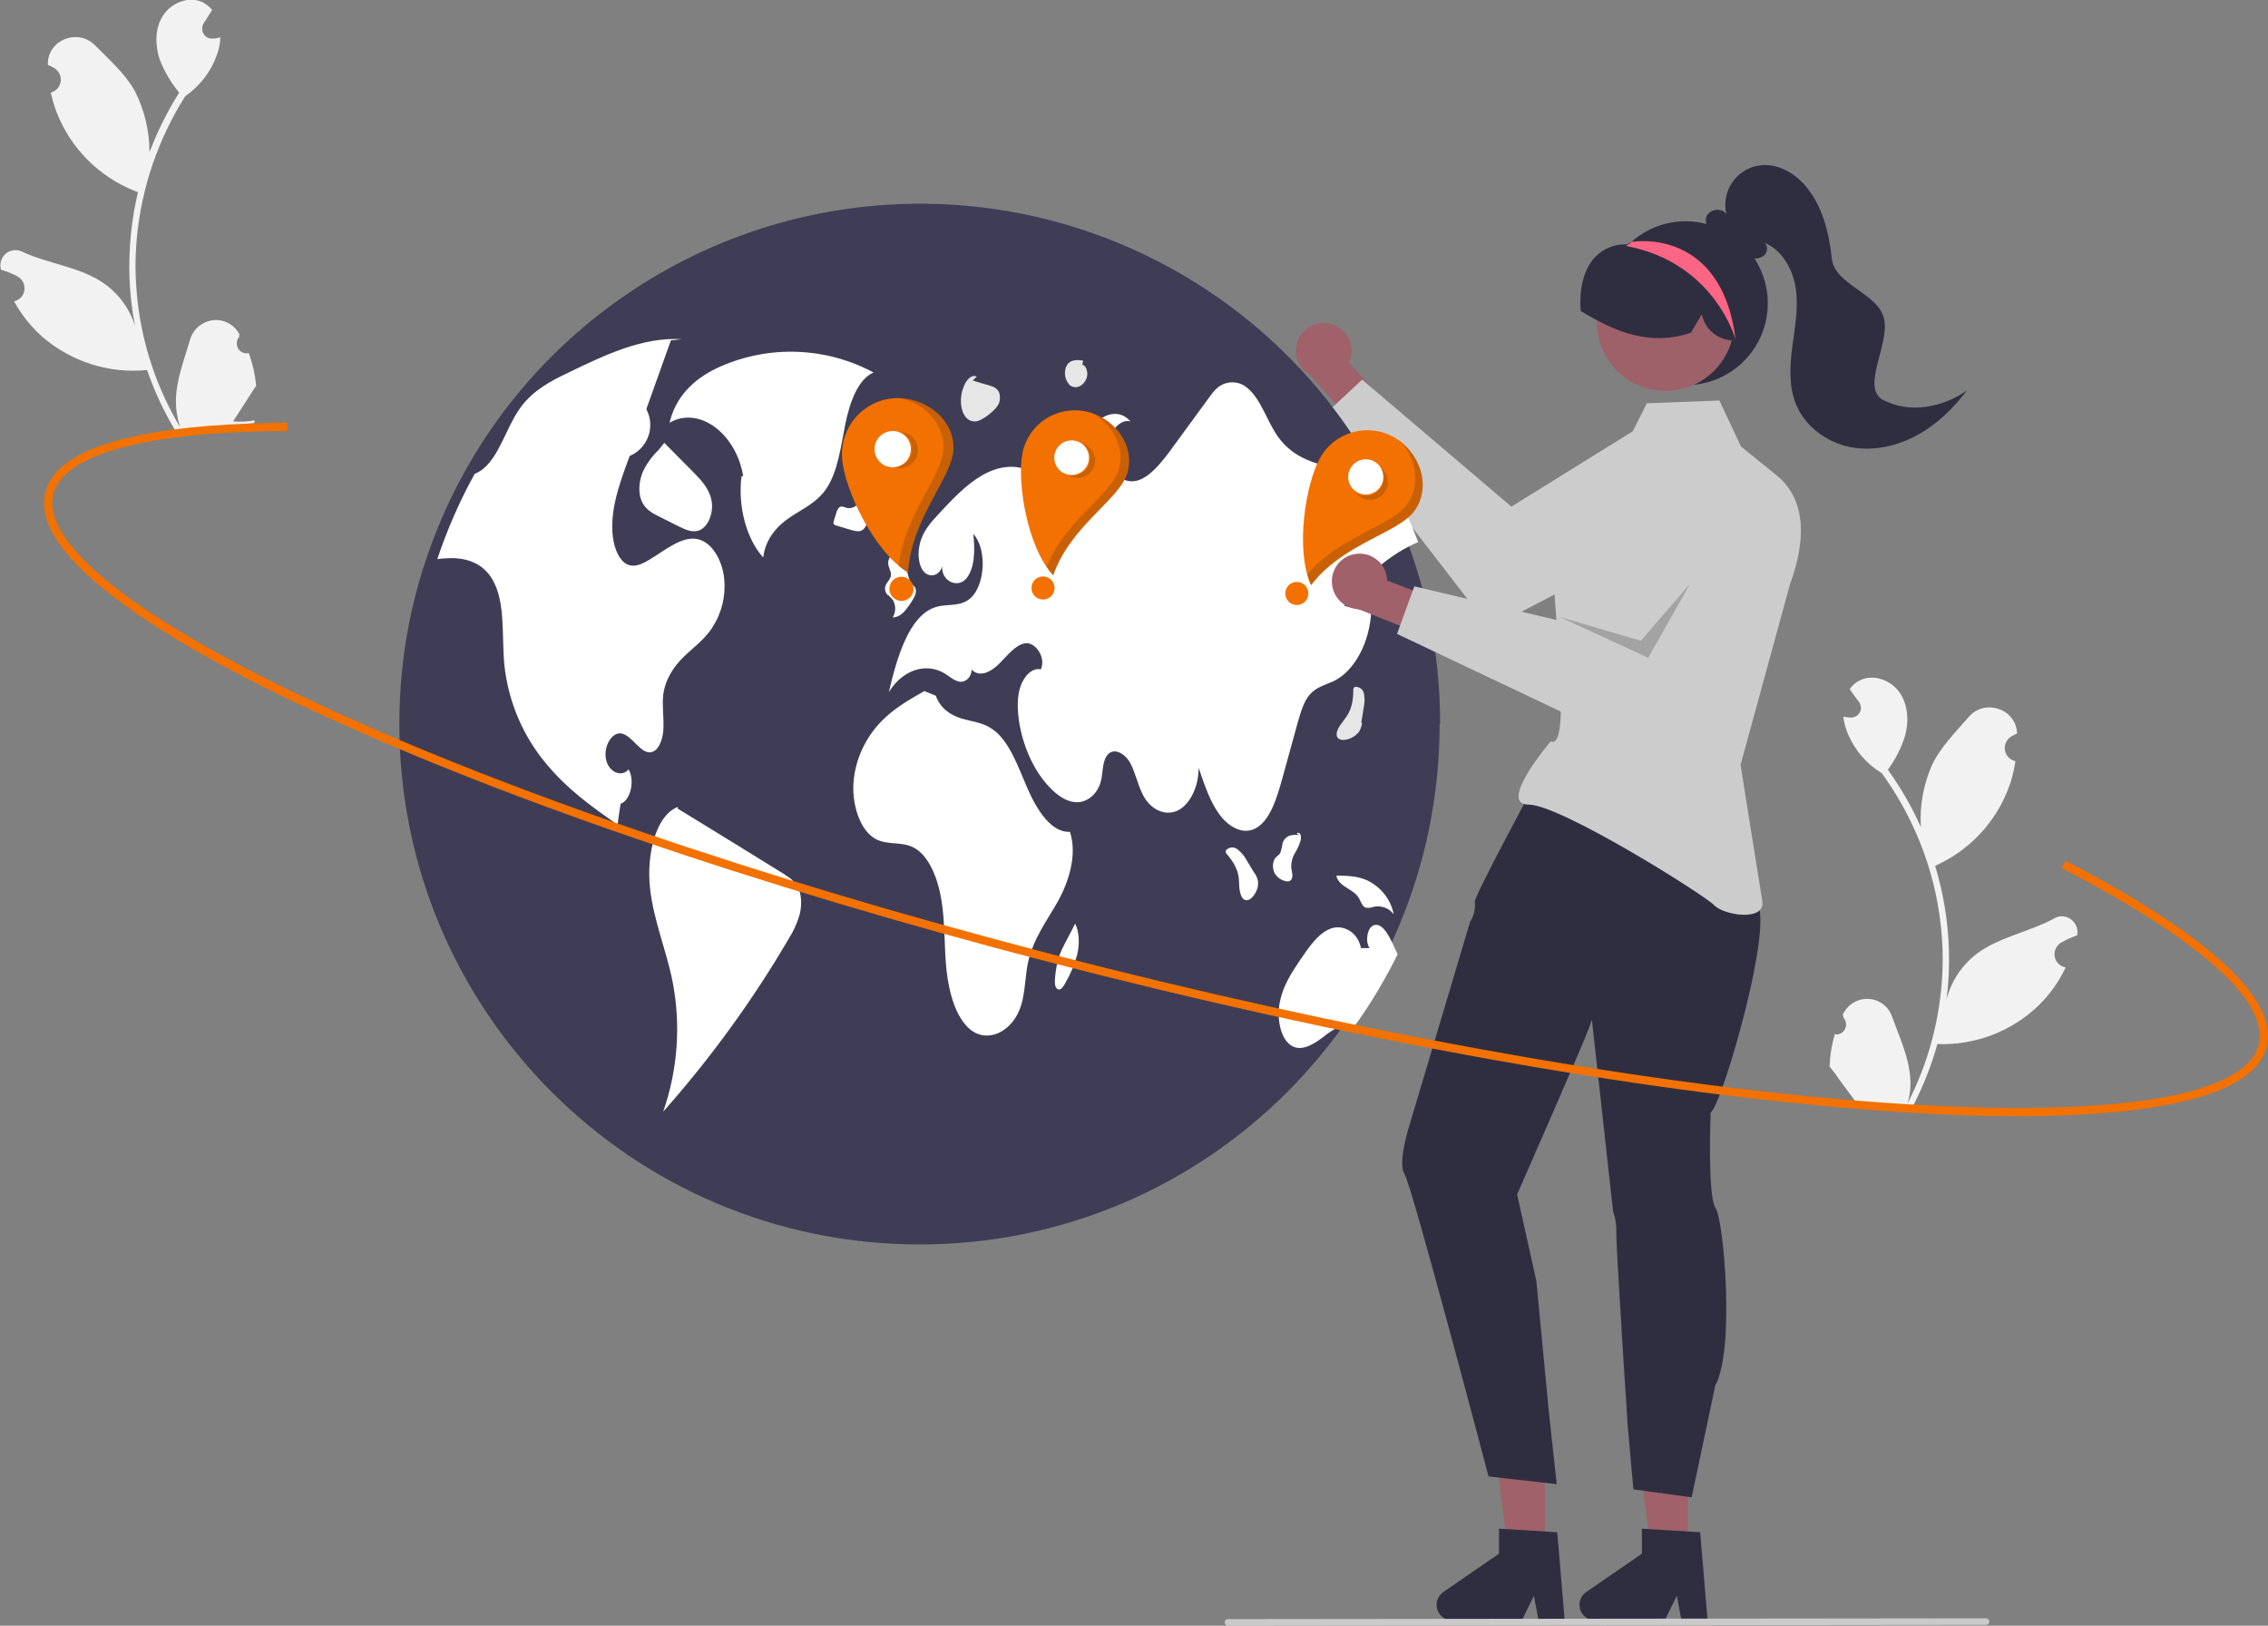 <svg xmlns="http://www.w3.org/2000/svg" xmlns:xlink="http://www.w3.org/1999/xlink" id="Layer_1" x="0px" y="0px" viewBox="0 0 825.2 591.4" style="enable-background:new 0 0 825.2 591.4;" xml:space="preserve"><rect x="0" y="0" width="825.2" height="591.4" fill="#808080" stroke="none"/><style type="text/css">	.st0{fill:#F2F2F2;}	.st1{fill:#A0616A;}	.st2{fill:#CCCCCC;}	.st3{fill:#3F3D56;}	.st4{fill:#FFFFFF;}	.st5{fill:#E6E6E6;}	.st6{fill:#2F2E41;}	.st7{fill:#F27100;}	.st8{opacity:0.2;fill:#231F20;enable-background:new    ;}	.st9{fill:#9E616A;}	.st10{fill:#FD6584;}	.st11{opacity:0.2;enable-background:new    ;}	.st12{fill:#CACACA;}</style><path class="st0" d="M667.8,376.3c2,0.2,3.7-1.3,3.9-3.3c0-1.1-0.3-2.1-1-2.9c0-0.4-0.1-0.6-0.2-1c0,0,0-0.2,0.1-0.2 c2.3-4.8,8.1-6.9,12.9-4.6c2.3,1.1,4.1,3.1,4.9,5.5c2.6,7.2,6,14.4,6.6,21.9c0.3,3.3,0,6.6-1,9.8c7.6-14.7,11.9-30.8,12.7-47.3 c0.2-4.1,0.2-8.3-0.1-12.4c-0.2-3.4-0.6-6.8-1.1-10.1c-2.8-18.2-10-35.5-20.8-50.4c-5.4-3.3-9.7-8.2-12.2-14 c-0.9-2.1-1.6-4.3-1.8-6.6c0.6,0.1,1.3,0.2,1.9,0.3c0.2,0,0.4,0,0.6,0l0,0c2,0.2,3.7-1.3,3.9-3.2c0-0.9-0.2-1.7-0.7-2.5 c-0.3-0.3-0.5-0.7-0.8-1c-0.4-0.5-0.8-1.1-1.2-1.6c0,0,0-0.1-0.1-0.2c-0.4-0.6-0.9-1.2-1.3-1.8c0.9-1.3,2.1-2.4,3.5-3.1 c4.9-2.6,11.3-0.3,14.5,4.1c3.2,4.4,3.6,10.5,2.2,15.8c-1.4,4.5-3.5,8.7-6.3,12.5c0.2,0.3,0.5,0.7,0.7,1c4.4,6.3,8.2,12.9,11.3,19.9 c-0.5-7.7,0.9-15.4,4-22.5c3.1-6.6,8.6-12,13.4-17.6c5.8-6.7,17-3.1,17.6,5.7c0,0,0,0.2,0,0.3c-0.7,0.4-1.4,0.7-2.1,1.1 c-2.3,1.4-3.1,4.4-1.7,6.7c0.7,1.2,1.9,2,3.2,2.3l0,0c-0.4,2.5-0.9,4.9-1.6,7.2c-4.2,13.3-13.8,24.3-26.4,30.3 c-0.4,0.2-0.8,0.4-1.2,0.6c3,9.9,4.7,20.2,5,30.6c0.2,6.1-0.1,12.2-0.9,18.3v-0.2c1.7-6.7,5.6-12.6,11.1-16.8 c8.2-6.1,19.4-8,28.1-12.8c2.7-1.6,6.1-0.6,7.7,2.1c0.7,1.2,0.9,2.5,0.7,3.8v0.2c-1.3,0.5-2.5,1-3.8,1.6c-0.7,0.4-1.4,0.7-2.1,1.1 c-2.3,1.4-3.1,4.4-1.7,6.7c0.7,1.2,1.9,2,3.2,2.3l0,0c0,0,0.1,0,0.2,0c-2.4,5.1-5.7,9.7-9.6,13.6c-9.9,9.7-23.3,14.8-37.1,14.3l0,0 c-2.2,8-5.3,15.7-9.1,23l-28.7-1.3c0-0.3-0.2-0.7-0.2-1c2.6,0.3,5.3,0.3,8-0.1c-2-2.7-4-5.4-6-8.1c0,0,0-0.1-0.1-0.2 c-1-1.4-2-2.8-3.1-4.1l0,0c0.1-4.1,0.8-8.2,2-12.1l0,0L667.8,376.3z"></path><path class="st0" d="M90.3,128.5c-2,0.3-3.8-1-4.1-3c-0.2-1.1,0.1-2.1,0.8-2.9c0-0.4,0-0.6,0.1-1c0,0,0-0.1-0.1-0.2 c-2.6-4.7-8.5-6.4-13.2-3.7c-2.2,1.2-3.9,3.3-4.6,5.7c-2.1,7.3-5.1,14.7-5.2,22.3c0,3.3,0.5,6.6,1.6,9.8 c-8.5-14.2-13.8-30-15.6-46.4c-0.4-4.1-0.7-8.3-0.7-12.4c0-3.4,0.2-6.8,0.5-10.2c1.7-18.3,7.8-36,17.6-51.5 c5.2-3.6,9.2-8.7,11.4-14.7c0.8-2.1,1.3-4.4,1.4-6.7c-0.6,0.1-1.2,0.3-1.9,0.4c-0.2,0-0.4,0-0.6,0l0,0c-2,0.3-3.8-1-4.1-3 c-0.1-0.9,0-1.8,0.5-2.5c0.2-0.4,0.5-0.7,0.7-1.1c0.4-0.6,0.7-1.1,1.1-1.7c0,0,0-0.1,0.1-0.2c0.4-0.6,0.8-1.3,1.2-1.9 c-1-1.2-2.3-2.2-3.7-2.9c-5-2.2-11.3,0.4-14.2,5c-3,4.6-2.9,10.7-1.2,15.9c1.7,4.4,4.1,8.5,7.1,12.1c-0.2,0.4-0.5,0.7-0.7,1.1 c-4,6.5-7.4,13.4-10.1,20.6c0-7.7-1.8-15.3-5.3-22.2c-3.5-6.4-9.3-11.4-14.5-16.7c-6.2-6.3-17.2-2.1-17.2,6.8c0,0,0,0.2,0,0.3 c0.7,0.3,1.4,0.6,2.1,1c2.4,1.3,3.3,4.2,2.1,6.6c-0.6,1.2-1.8,2.1-3.1,2.5l0,0c0.5,2.4,1.2,4.8,2.1,7.1c5,13,15.3,23.4,28.3,28.6 c0.4,0.2,0.8,0.3,1.3,0.5c-2.4,10.1-3.4,20.5-3.1,30.8c0.2,6.1,0.9,12.2,2.1,18.2v-0.2c-2.1-6.6-6.3-12.3-12.1-16.1 c-8.5-5.6-19.8-6.7-28.9-11c-2.8-1.4-6.2-0.3-7.5,2.5c-0.6,1.2-0.7,2.6-0.4,3.8c0,0,0,0.1,0,0.2c1.3,0.4,2.6,0.8,3.9,1.4 c0.7,0.3,1.4,0.6,2.1,1c2.4,1.3,3.3,4.2,2.1,6.6c-0.6,1.2-1.8,2.1-3.1,2.5l0,0c0,0-0.1,0-0.2,0c2.7,4.9,6.2,9.3,10.4,13 c10.5,9,24.2,13.4,38,12l0,0c2.7,7.8,6.2,15.3,10.5,22.4l28.5-3.1c0-0.3,0.1-0.7,0.2-1c-2.6,0.5-5.3,0.6-7.9,0.4 c1.8-2.8,3.7-5.7,5.5-8.5c0,0,0-0.1,0.1-0.2c0.9-1.4,1.9-2.9,2.8-4.3l0,0c-0.4-4.1-1.3-8.1-2.7-11.9l0,0L90.3,128.5z"></path><path class="st1" d="M484.4,117.9c5.3,1.5,8.5,7,7,12.3c-0.2,0.6-0.4,1.1-0.6,1.7l15.3,17l-8.1,11.8l-21.3-24.3 c-4.9-2.7-6.6-8.9-3.9-13.7c2.3-4.1,7-6,11.5-4.8L484.4,117.9z"></path><path class="st2" d="M627.7,159.7L627.7,159.7c-5.8-9.4-18.1-12.4-27.5-6.6l0,0l-50.3,31.2l-54.3-46.2l-13.5,12.6l60,77.8l78-40.6 c-1.8,0.9,10-24.7,7.8-28.2H627.7z"></path><path class="st3" d="M523.8,263.4c0,104.5-84.7,189.3-189.2,189.3l0,0c-104.6,0-189.3-84.8-189.3-189.3c0-20.3,3.2-40.5,9.7-59.8 c25.8-77.3,98.2-129.4,179.7-129.5c69.8,0,134,38.4,166.9,100c4,7.5,7.5,15.2,10.5,23.1c0.4,1.1,0.8,2.2,1.2,3.3l0,0 c1.7,4.9,3.3,9.9,4.6,15c4.1,15.6,6.1,31.7,6.1,47.9L523.8,263.4z"></path><path class="st4" d="M318,135.6c-17.2-9.3-37.8-10.2-55.8-2.3c-7.8,3.4-16,9.5-18.6,20.5c10.5-6.2,24.1,3.6,26.8,19.3l-0.6,0.2 c-1.4,10.9,1.8,22.8,7.9,29.5c0.8-7,5.4-11.8,10-14.8c4.5-3,9.6-5.2,13-10.3c4.1-6.1,5.2-15,6.8-23.1c1.6-8.1,4.7-16.8,10.4-19.1 L318,135.6z"></path><path class="st4" d="M259.1,228.4c-2.9,4.4-6.8,7.1-10.3,10.5s-6.8,8.1-7.5,14c-0.4,3.8,0.2,7.7,0.1,11.5c0,3.8-1.4,8.2-4,9.1 c-4.1,1.5-7.3-6.2-11.5-6.7c-3.4-0.4-6.4,4.9-5.4,9.5s5.6,6.6,8.2,3.6c2.4,4,0.7,11.3-2.9,12.5c-0.4,2.5-0.8,5-1.1,7.6 c-9.1-6.3-18.2-12.8-25.9-22.1c-8.6-10.2-13.9-22.8-15.3-36.1c-1-10.7,0.5-22.9-4.4-31.1c-3.9-6.6-10.7-8-16.7-7.6 c-1.1,0-2.2,0.2-3.3,0.3c3.6-10.7,8.1-21.1,13.6-31c1.2-0.5,2.4-1.2,3.4-2.1c5.6-4.8,8.1-14.5,12.7-21.2c0.3-0.4,0.6-0.9,0.9-1.3 c4.7-6.1,10.9-9.3,17-12.2c13.4-6.5,27.2-13.1,41.4-12.2l-4,0.4c-4.7,13.2-9.4,26.3-14.1,39.5c-0.7,2-1.4,4-2.2,6.1 c-2.7,7.5-5.4,15.5-5,23.8c0.2,5,2,10.3,5.2,12c3.1,1.6,6.4-0.4,9.4-2.3c1.3-0.8,2.5-1.6,3.7-2.4c4.5-2.9,9.5-5.9,14.2-3.9 c4.3,1.8,7.6,7.7,8.2,14c0.6,6.2-0.9,12.4-4.3,17.6L259.1,228.4z"></path><path class="st4" d="M285.8,318.3c-13.1-8.1-26.2-16.2-39.3-24.2l0.2-0.6c-8.2,3.1-11.5,17.6-10.2,29.5s5.9,22.5,8.2,34 c3.1,15.8,1.9,32.2-3.4,47.4c17.2-19.4,32.5-40.4,45.6-62.8c1.8-2.8,3.2-5.9,4.1-9.1c0.8-3.4,0.7-7.6-1-10.3 c-1.1-1.6-2.5-2.9-4.2-3.8V318.3z"></path><path class="st4" d="M234,171.4c-1.4,3.1-1.9,7.3-0.7,10.5c1.3,3.3,4,4.8,6.5,6l7.2,3.6c2.4,1.2,5,2.4,7.5,1.4c3-1.2,5-5.8,4.5-10.1 c-0.6-4.6-3.5-7.7-6.1-10.4c-3.7-3.8-7.5-7.5-11.2-11.3l-2.1,2.6C237.3,165.9,235.4,168.5,234,171.4L234,171.4z"></path><path class="st4" d="M489.1,220.4c3.3,0.8,6.5,1.5,9.8,2.3c-0.6,11-6,21.2-13.3,24.9c-3,1.5-6.4,2.1-9,5c-2.3,2.6-3.4,6.7-4.5,10.5 c-1.9,6.8-3.7,13.5-5.6,20.3c-2,7.3-4.6,15.4-9.8,18c-4.5,2.3-9.6-0.5-13-5.1s-5.5-10.9-7.6-17c0.1,6.6-3,13.1-7.3,15.4 c-4.4,2.3-9.7,0.2-12.6-4.9c-2.1-3.7-3-8.6-5-12.3c-2.1-3.7-6.4-5.9-8.6-2.4c-1.5,2.3-1.3,5.9-2,8.9c-1.1,4.6-4.6,7.5-8.1,7.8 c-3.4,0.3-6.8-1.7-9.6-4.4c-5.9-5.6-10.3-14.4-12-24.2c-0.7-4.4-1-9.1,0.3-13.2c1.3-4.1,4.4-7.2,7.5-6.5c2-4.3-2-10-5.6-9.5 s-6.5,4.4-9.5,7.4s-7.1,5.2-10.1,2.2c0,2.8-2.2,4.6-4.2,4.4c-1.9-0.2-3.7-1.8-5.4-2.9c-6.9-4.3-15.6-1.4-20.5,6.7 c3-13,7.5-27.9,16.9-30.9c3.8-1.3,8-0.2,11.6-2.4c6.4-3.8,7.7-18.3,2.2-24.3c0.7,5.7,0.6,12.3-2.4,16.1c-3,3.9-9.3,1.3-8.9-4.4 c-0.9,3.9-5.2,4.5-7.1,1.5c-2-3-1.8-8-0.4-11.6s3.8-6.2,6.1-8.7c5-5.4,10.1-10.8,15.8-14.1c5.8-3.4,12.5-4.5,18.3-1.2 c3.1,1.8,5.8,4.7,8.9,6.3s7.1,1.4,9.2-2.3c2.3-4.1,1.2-10.1,2.1-15.2c1.5-9,10.6-13.2,15.6-7.3c-3.7-1-7.6,3.5-8.1,8.8 c-0.5,5.4,2.2,10.8,5.8,12.4c6.1,2.7,12-4.1,16.6-10.3c4.8-6.6,9.6-13.1,14.4-19.7c0.8-1.1,1.6-2.2,2.6-3.1c3.1-3,8.1-3.1,11.3-0.2 c4.9,4,7.1,12.1,11.1,17.7c5.8,8.1,14.4,10.1,22.5,11.7c6,1.2,12,2.3,18,3.5c4,7.5,7.5,15.2,10.5,23.1 C505.8,201.5,496.4,209.6,489.1,220.4L489.1,220.4z"></path><path class="st4" d="M508.6,347c-4.5,9.1-9.7,17.9-15.7,26.2c-3.8-1.6-7.9,1.3-11.4,4c-3.7,2.8-8.2,5.6-11.9,3 c-3.9-2.7-5.1-10.1-3.9-15.9c1.2-5.9,4.3-10.5,7.3-15c3.2-4.7,6.5-9.6,10.9-11.4s10,0.8,11.3,7h3.1c-1.7-2.5-0.8-7.5,1.5-8.3 c2.7-1,5,2.7,6.6,6c0.7,1.5,1.4,3,2.1,4.5L508.6,347z"></path><path class="st4" d="M389.3,302.6c-6.7,0.4-12-7.8-15.5-15.9s-6.7-17.4-12.8-21.5c-3.4-2.4-7.4-2.7-11.1-3.8 c-3.7-1.1-7.7-3.5-9.4-8.3l-4.2-1.7c-5.6,3.2-11.3,6.4-16.1,11.5c-5.4,5.8-8.8,13.1-9.6,21c-0.8,8.5,2.2,18,7.8,21.2 c4.4,2.5,9.6,0.9,14,3.2c5.6,2.9,8.9,11.3,10.2,19.5s0.9,16.9,1.8,25.2s3.4,17.1,8.5,21.4c6.4,5.4,15.8,0.9,18.7-8.9 c1.4-4.8,1.4-10.2,2.4-15.2c1.9-8.8,6.9-15.3,10.9-22.4C388.9,320.7,392,311,389.3,302.6L389.3,302.6z"></path><path class="st4" d="M323.2,216.5c0.6,0.6,1.2,1.2,1.7,1.8c1.1,1.9,1.1,4.4-0.1,6.3c1.6,0,3.1-0.9,4.2-2.1c1.2-1.4,2.3-2.9,3.2-4.5 c0.7-1.1,1.4-2.6,0.9-3.9c-0.3-0.9-1.1-1.3-1.6-2c-0.8-1.1-1-2.8-1.5-4.3c-0.9-3.2-3.2-5.5-5.6-5.9h0.3c-1,0.4-1.7,2-1.5,3.5 c0.2,1.3,1,2.4,1,3.7c-0.1,1.9-2,2.8-2.2,4.8c0,1,0.3,1.9,1,2.6L323.2,216.5z"></path><path class="st5" d="M311.7,183.8L311.7,183.8c0.2-0.2,0.4-0.4,0.6-0.6L311.7,183.8z"></path><path class="st4" d="M313.8,192.8c1.5-1,2.3-3.6,1.8-5.8s-2.2-3.7-3.8-3.3c-0.9,0.9-2.3,1.3-3.6,1.1c-1-0.3-2.1-0.9-2.9-0.2 c-0.5,0.6-0.8,1.2-1,1.9c-0.3,1-0.6,1.9-0.9,2.9c-0.1,0.3-0.2,0.7-0.1,1.1c0.1,0.3,0.4,0.5,0.7,0.6c1.9,0.6,3.8,1.1,5.7,1.7 C311.1,193.2,312.6,193.6,313.8,192.8L313.8,192.8z"></path><path class="st4" d="M456.4,317.6c-0.9-1.4-1.7-2.9-2.6-4.3c-0.9-1.7-2-3.1-3.5-4.3c-1.3-1.1-3.2-0.9-4.3,0.4l0,0v0.8 c2.1,2.5,4.2,5.3,4.7,9c0.2,1.5,0.1,3,0.3,4.4s0.7,3,1.6,3.6c1.4,0.9,3-0.4,4-2.1c0.9-1.4,1.3-3,1.1-4.6c-0.2-1.1-0.7-2.1-1.3-3 L456.4,317.6z"></path><path class="st5" d="M495.3,262.9c0.3-1.7,0.5-3.3,0.8-5c0.4-1.8,0.5-3.7,0.2-5.5c-0.3-1.7-1.9-2.8-3.5-2.5l0,0l-0.4,0.7 c0,3.2-0.3,6.7-2.3,9.8c-0.8,1.2-1.8,2.4-2.6,3.6s-1.4,2.7-1.1,3.8c0.5,1.6,2.6,1.6,4.4,1c1.5-0.5,2.9-1.5,3.8-2.8 c0.5-1,0.9-2,1-3.1H495.3z"></path><path class="st4" d="M470.1,319.4c0.4-1.2-0.2-2.6-0.3-4c0-1.8,0.4-3.5,1.3-5c0.9-1.4,1.6-2.9,2.1-4.6c0.2-0.7,0.2-1.5,0-2.2 c-0.3-0.6-1-0.9-1.4-0.4l0.9,0.6c-1.2-0.2-2.4-0.1-3.5,0.2c-1.3,0.5-2.3,1.6-2.6,3c-0.1,1-0.4,2.1-0.7,3.1c-0.5,1.1-1.5,1.4-2.1,2.3 c-0.9,1.7-0.8,3.7,0,5.3c0.8,1.3,2,2.3,3.5,2.7C468.3,320.8,469.7,320.8,470.1,319.4L470.1,319.4z"></path><path class="st4" d="M494.5,326.8c0.4,1,0.9,1.9,1.5,2.8c1.2,1.2,2.8,0.5,4.2,0.2c2.6-0.4,5.3,0.6,6.9,2.8 c-1.1-5.6-4.9-10.2-10-12.5c-3.3-1.4-6.9-1.5-10.3-1.6l-0.6,0.2c1.5,4.5,6.3,4.4,8.4,8.3L494.5,326.8z"></path><path class="st5" d="M391.2,335.9L391.2,335.9c0,0,0.1-0.2,0.2-0.3L391.2,335.9z"></path><path class="st4" d="M387.5,343.1c-0.8,1.5-1.5,3-2.1,4.6c-0.8,2.5-1.3,5.2-1.5,7.8c-0.2,1.5-0.2,3.4,0.7,4.2 c0.6,0.4,1.3,0.3,1.7-0.2c0.5-0.6,1-1.2,1.3-1.9c1.9-3.2,3.3-6.6,4.3-10.2c0.9-3.7,0.9-8.2-0.7-11.4 C390,338.4,388.7,340.8,387.5,343.1L387.5,343.1z"></path><path class="st5" d="M351.7,152.1c1.2,1.2,3,1.5,4.5,0.9c1.6-0.7,3-1.6,4.3-2.8c1-0.8,1.9-1.7,2.6-2.8c0.8-1.3,0.9-2.9,0.5-4.4 c-0.6-1.7-2.1-2.3-3.4-2.7c-2.1-0.6-4.2-1.2-6.3-1.9l1.5-1.4c-1.6-0.8-3.3,0.7-4.3,2.6c-0.6,1.3-1.1,2.6-1.3,4 C349.3,146.6,349.8,150.2,351.7,152.1L351.7,152.1z"></path><path class="st5" d="M388.8,139.7c1.2,1.4,3.3,1.5,4.7,0.4c1.2-0.9,2-2.3,2.1-3.8c0.1-1.6-0.7-3.5-1.8-3.6l0.3-1.5 c-2.2-0.4-5-0.5-6.2,2.2c-0.8,2.1-0.5,4.5,1,6.3L388.8,139.7z"></path><circle id="b2d5ab8a-e71c-4a1a-aadf-98f8ab95825b" class="st4" cx="224.4" cy="154.6" r="12.2"></circle><polygon class="st1" points="614.1,564.1 600.6,564.1 594.3,512.3 614.1,512.3 "></polygon><path class="st6" d="M621.3,589.5h-9.5l-1.7-9l-4.4,9h-25.3c-3.1,0-5.7-2.5-5.7-5.7c0-1.9,0.9-3.6,2.5-4.7l20.2-13.9v-9.1l21.2,1.3 L621.3,589.5L621.3,589.5z"></path><polygon class="st1" points="562.1,564.1 548.6,564.1 542.3,512.3 562.1,512.3 "></polygon><path class="st6" d="M569.3,589.5h-9.5l-1.7-9l-4.4,9h-25.3c-3.1,0-5.7-2.5-5.7-5.7c0-1.9,0.9-3.6,2.5-4.7l20.2-13.9v-9.1l21.2,1.3 L569.3,589.5L569.3,589.5z"></path><path class="st6" d="M511.1,427.3c2.6,3.9,30.5,109.8,30.5,109.8l24.8,2.8l-2.9-26.7L559,466l-7-31.5c0,0,24.6-56,26.1-60.4l1.1-3.2 l7.7,69.7c0.9,2.5,1.3,5.1,1.2,7.8c-0.2,4.4,4.1,69.9,4.1,69.9l2.1,23.5l21.2,2.9l8.6-40.7c7.2-13.2,3.1-60.1,0.1-64.5 s-1.8-34.8-1.8-34.8c3.8-1.3,26.2-77.7,15-77.3c0.7-4.1,1.3-7.7,1.3-7.7L619.3,304l-48.7-12.7l-12.3-5.9c0,0-21.9,40.6-21.7,42.6 c0.3,2.6-0.3,5.1-1.7,7.3l-22.1,74.1c0,0-4.4,13.7-1.8,17.6L511.1,427.3z"></path><path class="st2" d="M633.3,162.1l-7.7-16.4l-26.4,1l-8.6,17.1c0,0-24.6,29.3-25.4,38.9c-1,12,7.3,70.8-1,67c0,0-19.6,23-8,23 s64,32.9,67.5,36.6s18.8,6.1,17.5-1.6s-7.9-49.5-7.9-49.5l18-65.7c5.2-14.2,6.8-30.1-4.9-39.6l-13.1-10.6L633.3,162.1z"></path><g>	<g>		<path class="st7" d="M507.1,159c-9.5-5.3-21.5-1.9-26.8,7.6l0,0c-5.3,9.5-9.1,33.3-3.3,46.3c11.7-15.3,31.8-18.9,37.7-27.1   C521,176.9,516.6,164.3,507.1,159z"></path>					<ellipse id="f50692ea-d13f-4759-b5e2-05248e17533e" transform="matrix(0.13 -0.992 0.992 0.13 259.905 643.914)" class="st4" cx="497" cy="173.8" rx="6.4" ry="6.4"></ellipse>					<ellipse id="aec6a1c4-a00c-42b6-a49d-0158b63ca54a" transform="matrix(0.13 -0.992 0.992 0.13 196.024 655.908)" class="st7" cx="471.9" cy="216.2" rx="4.2" ry="4.2"></ellipse>		<path class="st8" d="M514.7,185.7c-5.9,8.3-26,11.8-37.7,27.1c-0.5-1.2-1-2.5-1.4-3.8c11.8-14,30.7-17.6,36.4-25.6   c5.1-7.2,3.2-16.8-2.7-23C517.3,166.4,520.5,177.7,514.7,185.7L514.7,185.7z"></path>	</g>	<path class="st8" d="M503.7,171.6c2.1,2.9,1.5,6.9-1.4,9c-2.9,2.1-6.9,1.5-9-1.4c2.9,2,6.9,1.4,8.9-1.5c1.6-2.3,1.6-5.3,0-7.5  C502.8,170.6,503.3,171,503.7,171.6L503.7,171.6z"></path></g><path class="st1" d="M492.7,201.6c5.4-1.1,10.7,2.4,11.8,7.8c0.1,0.6,0.2,1.2,0.2,1.8l21.4,8.2l-1.8,14.2l-30-12 c-5.6-0.2-9.9-4.9-9.7-10.5C484.8,206.4,488.1,202.5,492.7,201.6L492.7,201.6L492.7,201.6z"></path><path class="st2" d="M642.1,172.4L642.1,172.4c-9.4-5.8-21.8-2.8-27.5,6.7l0,0l-30.7,50.6l-69.3-16.4l-6.3,17.3l88.8,42.1l45-71.6 C648.8,191.6,652.1,178.4,642.1,172.4L642.1,172.4z"></path><path class="st6" d="M643.2,110.3c0,16.5-13.3,29.8-29.8,29.8s-29.8-13.3-29.8-29.8c0-7.7,3-15.1,8.4-20.7h0.1 c0.2-0.4,0.5-0.6,0.7-0.9l0,0l0,0c0.3-0.3,0.6-0.6,0.9-0.8c12.4-10.9,31.2-9.6,42.1,2.8c4.8,5.4,7.4,12.4,7.4,19.7l0,0L643.2,110.3z "></path><circle class="st9" cx="606" cy="117.2" r="25"></circle><path class="st6" d="M632.6,124.3l-4.1-0.7c-4.7-0.9-8.4-4.6-9.3-9.3l-4,6.8H615c-9.6,3.3-19.7,2.3-30.6-2.9c-3.1-1.5-6.2-3.2-9.1-5 h-0.2c0-0.1,0-0.4,0-0.4c-0.6-8.1,1.3-14.9,5.1-19.1c3-3.2,7.2-5,11.6-4.8c0.2,0,0.3-0.1,0.4-0.2c0,0,0.1,0,0.2-0.1l0,0l0.3-0.2 c0.6-0.3,1.2-0.6,1.9-0.8c10.1-3.9,21.5-1.7,29.4,5.7c7.7,7.4,11.2,19.7,8.8,30.7v0.5L632.6,124.3z"></path><path class="st6" d="M685.3,145.6c-8.5-4.4,2.4-20.3,0.2-29.7c-2.2-9.3-18-12.3-19-21.8s-3.4-19.3-9.7-26.6c-4-4.6-9.9-8-16-7.4 c-7.9,0.8-13.7,7.8-13,15.7c0,0.7,0.2,1.4,0.4,2.1c-1.7-2.5-6.2-1.9-7.3,0.9c-1,2.5,1.2,5.5,3.8,5.7c3.4,4.1,7.2,8.6,12.5,9.4 c1.7,0.4,3.5,0,4.8-1.1c1.2-1.2,1.3-3.6-0.1-4.5c6.6,2.6,10.5,9.8,11.5,16.8c1,7.1-0.4,14.2-1.3,21.2s-1.3,14.5,1.5,21.1 c3.3,7.7,10.8,13.3,19,15.1s17,0,24.4-3.9s13.6-9.9,18.7-16.6c-8.7,6.2-20.8,8.5-30.3,3.6L685.3,145.6z"></path><path class="st10" d="M631.5,123.6c0,0-7.4-27.7-39.2-34c0,0-0.2,0-0.3-0.1c0,0-0.2-0.1-0.3-0.2c0.4-0.2,0.7-0.4,1.1-0.6l0,0l0,0 c0.3-0.3,0.6-0.6,0.9-0.8h0.9C594.6,87.9,626.5,82.9,631.5,123.6L631.5,123.6z"></path><polygon class="st11" points="614.9,212.4 597,233.1 567.4,224.4 599.7,239.3 "></polygon><path class="st12" d="M722.6,591.1l-275.8,0.3c-0.7,0-1.2-0.5-1.2-1.2s0.5-1.2,1.2-1.2l275.8-0.3c0.7,0,1.2,0.5,1.2,1.2 S723.3,591.1,722.6,591.1L722.6,591.1z"></path><path class="st7" d="M734.7,406.1c-12.9,0-27.1-0.5-42.5-1.5c-79.6-5.1-182.7-22.6-290.4-49.5c-107.6-26.9-206.9-59.8-279.6-92.7 c-35.4-16-62.6-31.2-80.7-45.1c-19.2-14.7-27.7-27.6-25-38.2c5.1-20.6,50.7-25.1,88.1-25.3v3c-51.3,0.2-81.5,8.4-85.2,23 c-4.7,18.6,33.3,47.7,104.1,79.8c72.5,32.9,171.6,65.7,279.1,92.6C510.1,379,613,396.6,692.4,401.6c77.6,4.9,124.7-2.9,129.4-21.6 c3.9-15.5-21.6-38.3-71.7-64.2l1.4-2.7c36.4,18.8,78.6,45.9,73.2,67.6c-2.6,10.6-16.1,18-40,21.9C771.1,404.9,754.3,406,734.7,406.1 L734.7,406.1z"></path><g>	<g>		<path class="st7" d="M324.9,144.9c-11.2,1-19.4,10.8-18.5,22s11.5,33.7,24,41.4c1.1-19.8,16.2-34.5,16.5-45   C347.2,152.2,336.1,144,324.9,144.9L324.9,144.9z"></path>		<circle id="a2705e7e-530b-43fb-b0c6-4087ca2c8018" class="st4" cx="324.8" cy="163.4" r="6.6"></circle>		<circle id="bb575e01-1284-49d3-8651-037e5b7ffa75" class="st7" cx="328" cy="214.2" r="4.4"></circle>		<path class="st8" d="M346.9,163.4c-0.2,10.5-15.3,25.1-16.5,45c-1.2-0.7-2.3-1.6-3.4-2.4c2-18.8,16-32.8,16.3-43   c0.2-9.1-7-16.2-15.7-18.1C337.8,145.3,347.1,153.1,346.9,163.4z"></path>	</g>	<path class="st8" d="M329.6,157.5c3.4,1.2,5.2,5,4,8.4s-5,5.2-8.4,4l0,0c3.7,0.1,6.7-2.8,6.7-6.5c0.1-2.8-1.7-5.4-4.4-6.4  C328.3,157.2,329,157.3,329.6,157.5L329.6,157.5z"></path></g><g>	<g>		<path class="st7" d="M394.7,149.6c-10.5-2-20.7,4.8-22.7,15.4c-2,10.5,1.7,34,11.2,44.3c6.2-17.9,23.9-27.4,26.9-37   C413.3,162,405.3,151.6,394.7,149.6L394.7,149.6z"></path>					<circle id="a2705e7e-530b-43fb-b0c6-4087ca2c8018_00000108268996634683350920000009253698021796700303_" class="st4" cx="389.9" cy="166.5" r="6.3"></circle>					<circle id="bb575e01-1284-49d3-8651-037e5b7ffa75_00000168091238401660066480000012802129427886137781_" class="st7" cx="379.5" cy="213.9" r="4.2"></circle>		<path class="st8" d="M410.1,172.3c-3,9.6-20.7,19.1-26.9,37c-0.9-1-1.7-2-2.4-3.1c6.7-16.8,23.3-26,26.2-35.2   c2.6-8.3-2.2-16.7-9.7-20.7C406.5,153.3,413.1,162.9,410.1,172.3z"></path>	</g>	<path class="st8" d="M395.8,162.4c2.8,2,3.5,6,1.5,8.8s-6,3.5-8.8,1.5l0,0c3.3,1,6.9-0.9,7.9-4.2c0.8-2.6-0.2-5.4-2.4-7  C394.7,161.7,395.3,161.9,395.8,162.4L395.8,162.4z"></path></g></svg>